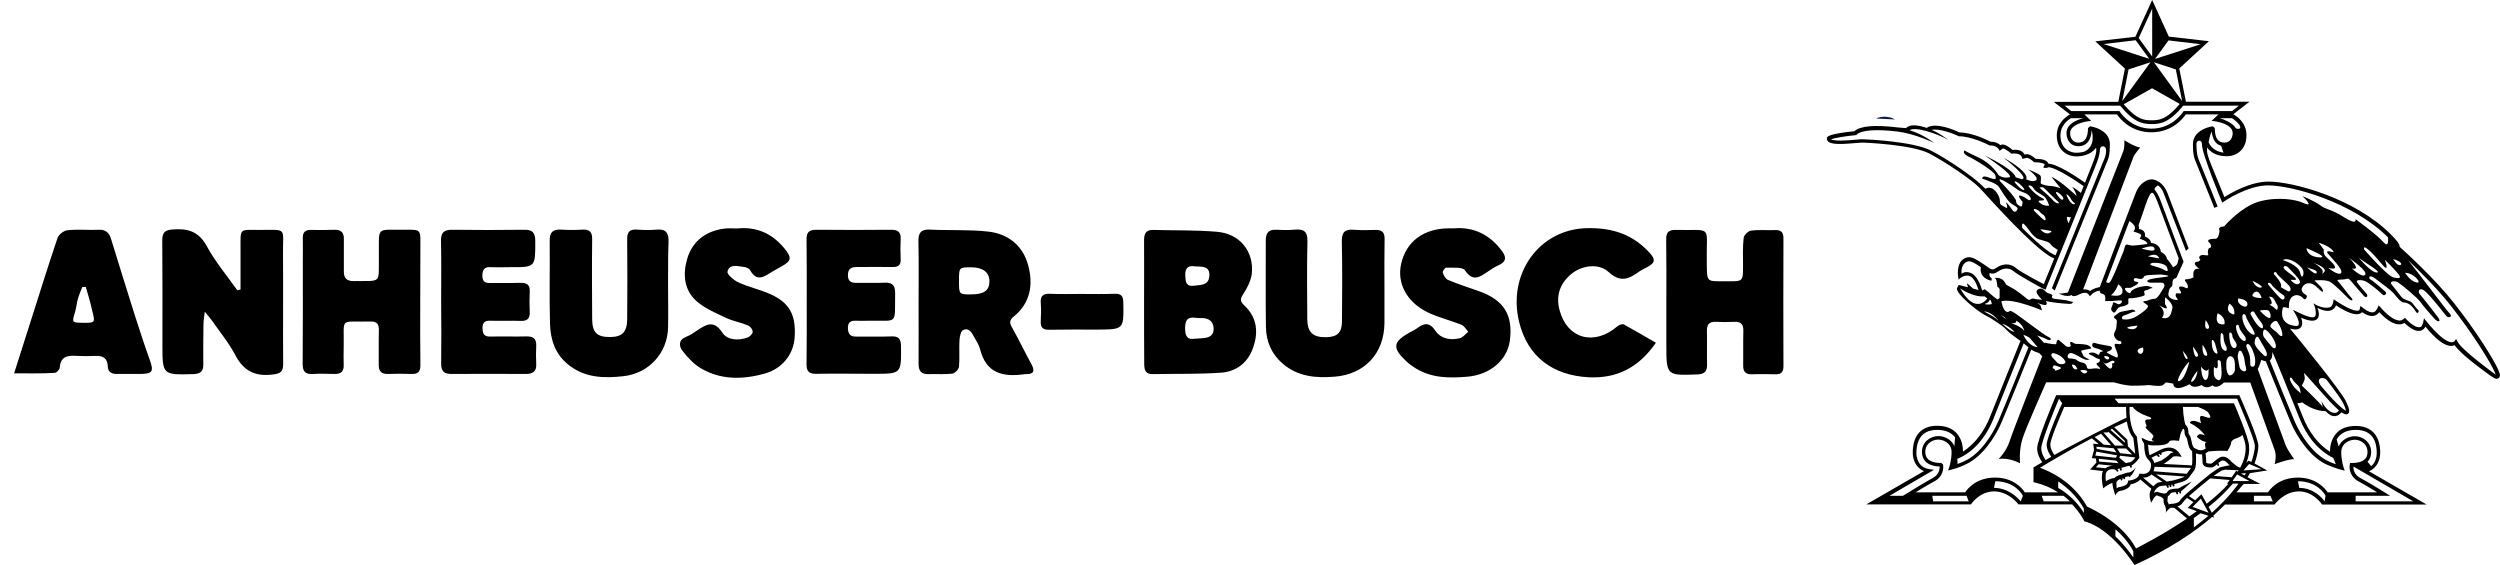 <svg xmlns="http://www.w3.org/2000/svg" xml:space="preserve" id="Layer_1" x="0" y="0" style="enable-background:new 0 0 1577.7 356.8" version="1.1" viewBox="0 0 1577.7 356.8"><style type="text/css">.st0{fill:#081b4b}.st0,.st1{fill-rule:evenodd;clip-rule:evenodd}</style><path d="m1184 74.8 11.9.6c-3.4-2.2-9.1-2.2-11.9-.6z" class="st0"/><path d="M1576.7 233.6c-2.6-6.2-13.8-24.3-27.9-42.2-12.7-16.1-31.3-32.8-34.4-35.6 0-2.1-2.4-4.6-5.6-7.9-23.2-23.2-62.3-33.3-77.1-33.3-11.7 0-24 7.3-27.9 9.8l-8.3-20.3c-1.7-4.2-3.2-8-2.6-11 3.5 5 9.6 5.5 12.4 5.5 1.6 0 5.6-.3 8.8-3.5 2.4-2.4 3.6-5.7 3.6-9.8 0-7.4-5.3-11.5-8.3-13.2l10.2-7.9h-40.1l-4.2-21L1394 26l-25.3-2.9L1358.2 0l-10.6 23.2-25.3 2.9 18.7 17.2-4.2 21h-40.7l10.2 7.9c-3 1.7-8.3 5.8-8.3 13.2 0 4.1 1.2 7.4 3.6 9.8 3.2 3.2 7.2 3.5 8.8 3.5 2.7 0 8.9-.6 12.4-5.5.6 3-.9 6.7-2.6 11 0 0-2.8 7-4.4 11.1-4.6-3.3-17.5-11.9-23.1-12 0-.1-.1-.2-.1-.3-.8-1.8-3.3-2.7-8-2.8-1.1-1-4.1-3.5-6.3-2.8-.2.1-.4.1-.5.2-.3-.6-.8-1.1-1.3-1.6-1.5-1.3-3.7-1.7-6.4-1.4-2.5-2.1-5.7-4.2-7.5-3.1-.1 0-.1.1-.2.1-1.3-1.2-3.3-2.2-6.3-2.2-1.7-.9-11.2-5.7-19.4-5.8-2.4-1.1-15-6.9-20.8-2.9-5.4-1.8-10.7-2.5-13 .1 0 0-3.2-.1-5.4-.4-14.3-1.7-23.5-1-27.2 2.4-17.4 1.8-17.4 3.6-17.4 4.6 0 .7.3 1.4.8 1.9 2.3 2.1 9.1 1.7 17.1 1 1.7-.1 3.2-.3 4-.3 3.5 0 32.1 1.4 42.6 6.8 10.2 5.3 27.2 16.8 31.8 21.7l2.8 3c15.1 16.6 35.9 38.6 44.4 41.6l-6.6 16.2c-2.4-1.2-14.8-7.7-17.5-10.1-3.5-3.1-8.3-3.1-12.6-.1-2.3 1.6-3.3.9-5.3-.6-1.2-.8-2.4-1.7-3.7-2.5-2.7-1.8-5.6-3.7-8.1-3.7-1.5 0-3.6.7-5.2 2.8-1.3 1.7-2.6 6.1-1.3 11.5.5-1.2 4.1-3.5 6.9-2.4 3.1 1.2 4.9 6.6 5.6 8.8l-3.3-.8-4-3.5.6 2.6-5.8-1.5-.9 1.7c-.8 1 .3 3.9 8.1 10.6 5.7 4.9 9.3 6.8 11.7 8 1 .5 1.7.9 2.2 1.3.7.5 1.6 1.1 2.7 1.8 2.1 1.4 4.7 3 6.4 5 1.7 1.9 4.6 3.9 7.3 5.9.5.3 1 .7 1.5 1-2.9 7.2-15.3 38-19 47.4-3.9 10-10 17.8-17.3 22.5 0-2.7-.5-7.6-3.8-11.4-2.8-3.2-7-4.9-12.5-4.9-9.9 0-15.4 6-15.4 17 0 4.3 1.9 9.5 7.1 11.6l-36.4 21h66c.1-.1 5.4-8.2 14.6-8.2 9.3 0 15.4 8.1 15.4 8.2h33.9c5.3 5.6 7.7 10.6 7.7 10.7 17.1 4.4 31.5 27.3 31.6 27.6 21.8-9.9 38.3-21.1 49-30.4l1.4.5-.7-1.2c2.8-2.5 5.2-5 7.4-7.1h31.3c.1-.1 6.1-8.3 15.4-8.3 9.2 0 14.6 8.2 14.6 8.3h66l-36.4-21c5.2-2.1 7.1-7.3 7.1-11.6 0-5.7-1.5-10.1-4.4-13-2.6-2.6-6.3-4-11-4-5.5 0-9.7 1.6-12.5 4.9-3.3 3.8-3.8 8.7-3.8 11.4-7.3-4.6-13.4-12.4-17.3-22.5-.8-2-1.9-4.8-3.3-8.2 1.2.1 2.3-.2 3-.5 6.9 5.3 13.4 5.6 14.9 5.6 1.9 2.1 3.8 3.2 5.6 3.1 2.1 0 3.6-1.4 4.3-2.4 2.2 1.5 3.3 1.5 4.1 1 1.4-1 1-3.3-1.2-7.9-3.2-6.7-29.3-38.7-35.3-45.9 3.3.9 5.6.6 6.8-.8 1.4-1.6.9-4.1.2-6.1 5.3 2.3 8.6 2.5 10.2.7 1.6-1.7 1-4.6.1-6.9 3.9 2 7 2.4 9.2 1.3 1.4-.7 2.1-1.9 2.5-2.9 7.3 4.8 12.4 6.5 15.3 5.2.5-.3.9-.6 1.2-.9 3 2.1 5.6 2.8 7.8 2.2 1.5-.4 2.4-1.4 3-2.2 4.9 5.2 9.2 7.8 12.8 7.7 1.4 0 2.4-.5 3.1-.9 4.4 4.2 7.9 5.7 10.6 4.8 1.3-.5 2.2-1.5 2.6-2.5 6.7 8.2 12.2 12.3 16.4 12.2.9 0 1.6-.2 2.1-.5 3.3 5.4 18.3 16.1 19.3 16.9 4.8 3.6 6.9 5.1 8.2 4 1.6-.9 1.2-2.5.1-5.1zm-51.7-55.3c-4-.9-7.2-6.1-7.2-6.1 5.2-.3 11.3 7 7.2 6.1zm-10.7-11c-2 0-4-3.8-4-3.8 5.5 1.5 6 3.8 4 3.8zm-.6 5.8c1.7 2.3.9 2.9-3.2 2-4-.9-18.5-17.6-18.5-17.6-1.2-4 4.6 1.2 10.7 8.7s2.3-2.3 2.3-2.3 7 6.9 8.7 9.2zm-31.2-10.4c1.4 1.2 11.9 8.4 10.1 10.7-1.7 2.3-8.4-4-8.4-4 6.7 1.7-1.7-6.7-1.7-6.7zm6.1 0c4 3.2 15 9.3 11.3 9.3-3.8-.1-11.3-9.3-11.3-9.3zm-94.8-72.9s.7-4.7 2-6.7c.3 3.1 1.2 5.5 2.8 7.1.9.9 2 1.5 3.1 1.8l1.5 4.3c-3.1-.3-7.5-2-9.4-6.5zm19.8-10.4c1.1 2.3-2.2 2.6-3.2.8-1.3-2.3-6.7-4.9-9.5-5.6h7.7c1.5.9 4.2 3.2 5 4.8zm-45.1-53.9 20.3 2.4-28.8 9.3 8.5-11.7zm4.6 18.3 4 20-17.8-24.5 13.8 4.5zm2.5 21.8c-8.6 10.3-13.5 10.3-17.8 10.3-4.2 0-9 0-17.6-10.1l17.9-10.1 17.5 9.9zm-17.4-60.1v30.2l-8.5-11.7 8.5-18.5zm-30.7 22.3 20.3-2.4 8.5 11.7-28.8-9.3zm15.8 16 13.8-4.5-17.8 24.5 4-20zm-40.4 22.9h35.1c8.8 10.7 14.2 11.6 19.9 11.6 5.6 0 11.1-.9 19.9-11.6h35.1l-4.3 3.4h-30.5c-.1.1-6.7 11.1-20.3 11.1s-20.2-11-20.3-11.1h-30.4l-4.2-3.4zm11.8 29.2c-1.7.4-3.2.5-4.3.5-2.7 0-5.4-1.1-7.2-2.9-1.9-1.9-2.9-4.7-2.9-8.1 0-5.8 4-9.2 6.6-10.8h7.9c-3.7.9-10.7 3.4-10.7 9.4 0 2.5.9 4.8 2.4 6.3 1.3 1.3 3.1 2 5.1 2 2.2 0 4.1-.7 5.5-2.1 1.7-1.7 2.7-4.4 2.9-8 3 11.6-5.3 13.7-5.3 13.7zm-41.5 36.1c-.6 1.4-1.7 2.6-3.2.6-1.4-2-2.9-4-3.8-4.9s2 4.9-.6 3.2-3.5-1.2-3.5-4-2.3-6.4-4.6-7.8-4.6 0-4.6 0l-2-1.9c-4.8-5.1-21.8-16.8-32.4-22.2-11-5.7-39.9-7.1-43.6-7.1-.9 0-2.3.1-4.2.3-4.3.4-13.1 1.1-15.2-.3 2.1-.8 9.2-2 15.5-2.6h.4l.3-.3c2.9-2.9 12-3.6 25.6-2 11.4 1.4 23.2 7.2 23.3 7.2-.4-.2-6.8-5.4-15.5-8 3.6-2.5 17.1 2 24.7 6.2-1.6-.9-5.7-4.4-10.8-6.4 4.9-1.1 13.7 2.3 17.2 4 8.3 0 19.3 5.7 19.4 5.8 4.5-.2 6 2.5 6.3 3.4 0 0 2.1-1.4 2.1-1.6.9.2 3.6 1.8 5.4 3.4 2.3-.4 4.5 0 5.6.9.7.6 1.2 1.5 1.3 2.4 0 0 2.5-.6 2.7-.7.8-.2 3.3 1.4 4.7 2.8 5.5 0 6.7 1.3 6.7 1.5v.1c-.5.5-.8 1.1-.8 1.9 0 0 2.5.3 2.8-.3 2.9-.6 13.4 5.4 22.5 11.9-.5 1.4-1.1 2.8-1.7 4.3-.7-.6-3.6-3.1-5.6-3.9 0 0 2 2 2.9 5.8 0 0-9.8-9.5-15.9-12.1l5.8 7.2s-4-1.4-6.1-1.4c-2 0-6.1-.9-6.4-1.7s.6-3.8-.3-4.9c-.9-1.2-7.8-4-7.8-4s7.2 5.2 5.2 6.9c-2 1.7-6.4-.6-6.4-.6s3.5-3.5-14.2-13.6c0 0 16.8 13 11.6 13.6l-4-1.2s.6-4-19.7-13.9c0 0 19.7 13 15.6 13.9-4 .9-6.7-1.4-6.7-1.4s-3.8-6.9-12.4-11c-8.7-4-9-4.6-9-4.6s-2 1.7 2.3 3.8c4.3 2 16.5 9.5 17.1 11.9.6 2.3.3 2.6-1.4 2.3-1.7-.3-5.5-2.3-6.4-1.2s-.9.9.6 1.4c1.4.6 8.1 2.6 9.5 4.9s4.9 7.8 6.9 9.8c2.2 1.9 5.3 2.8 4.8 4.2zm30.9-8.9c-.3-1.2 2 .6 2.9 2.6s4 3.2 1.7 3.2-4.6-5.8-4.6-5.8zm2.9 13.9-1.6 3.9c-.8-1.8-1.8-4.6-.2-4 .8.3 1.3.3 1.8.1zm-19.1-12.5c-4-2-7.5-6.6-7.5-6.6-1.2-1.2 1.7-1.4 2.9.9s4.6 3.5 6.7 5.2c2 1.7 3.2 5.8 3.2 5.8s-2.6.3-4.6-.9-2.9-2.3-1.2-2.3c1.7-.1 4.6-.1.5-2.1zm-1.4 8.4s1.7 2 2.9 2.6c1.2.6 2.3 4 .9 3.5-1.4-.6-6.7-6.1-6.7-6.1-.9-2.3 2.9 0 2.9 0zm5.5 12.4c1.2.3 4.3.3 1.4 1.7s-5.8-2.3-5.8-2.3 3.2.3 4.4.6zm-5-26.9s1.7-.6 2.6 0 6.7 6.7 9 8.7c2.3 2-1.2 1.4-2.6-.3-1.4-1.7-7.2-6.9-9-8.4zm10.5 3.5c-.3-2 2.9.6 4 2 1.2 1.4.6 2.6-.6 2s-3.4-4-3.4-4zm-20.3-2c-2 0-5.8-4.9-5.8-4.9-.3-2.6 7.8 4.9 5.8 4.9zm-2 10.4c-1.2-.6-2.9-1.4-2.9-3.5 0-2-10.1-12.4-10.1-12.4-2.6-4 8.4 3.2 10.1 4.6s3.5 2 5.8 2.9c2.3.9 4.3 3.5 3.2 4.3s-2.3-1.4-5.8-2.6.9 3.8.9 3.8-.1 3.5-1.2 2.9zm1 13.6c-.2-1.2-.5-4.2 1.5-2.1 2.6 2.6 5.2 8.1 9.3 9.3 4 1.2 6.1 1.4 7.2 3.2.8 1.2 3 2.6 4.4 3.4l-1.4 3.4c-4.1-1.3-12.5-8.7-21-17.2zM1237 182s8.3 5.8 15.4 5l1.7 1.3c.1.1-7.2 11.1-17.1-6.3zm18.5 7.6c.8-1.7 1.5 2.3 1.5 2.3s-3.9.8-4.4-.2c0 0 2.2-.4 2.9-2.1zm5.2 12.4c-1.7-2-8.7-5.5-8.7-5.5 5.8.3 10.5 7.5 8.7 5.5zm1.2-13.9-1.2.9c-3.1-1.8-6.2-5.2-7.8-6.2-1.2-.7-1.2.8-2 .4-.8-2.5-3-9.3-7.1-10.9-2.6-1-4.6-.6-5.9.5-.3-3.1.5-4.9 1.3-6 1.1-1.4 2.5-1.9 3.4-1.9 1.8 0 4.5 1.7 6.8 3.3l.7.5c-.4 1.8-.6 6.7 6.6 8.5l.3-1.4s-2-1.2-1.4-3.5c1.5.6 3.1.6 5.4-1 3.4-2.4 7.1-2.4 9.8-.1 3 2.6 18 10.7 18 10.7l2.1.9 31.4-77.7c1.6-3.9 2.9-7.8 2.9-10.6s3.7-3 3.9 0-.9 5.5-2.1 8.2c-.4 1-32.1 79.2-32.1 79.2l1.8 1.5s32-78.8 32.4-79.8c1.6-3.6 2.4-5.6 2.4-12.6 0-7.7-8.2-10.7-12.5-11.3l-1.3 1.1c0 6.1-2 9.2-6.1 9.2-1.4 0-2.6-.5-3.5-1.4-1.1-1.1-1.7-2.8-1.7-4.6 0-5.9 10.8-7.4 10.9-7.4l2.4-.3-4.3-4.1h20.6c1.6 2.4 8.5 11.3 21.7 11.3s20.1-8.9 21.7-11.3h20.6l-4.3 4.1 2.4.3c.1 0 10.9 1.5 10.9 7.4 0 2.2-1.1 6-5.2 6-1.6 0-2.9-.5-3.9-1.4-1.5-1.5-2.2-4.1-2.2-7.8l-1.3-1.1c-4.3.6-12.5 3.6-12.5 11.3 0 7.1.9 9 2.4 12.6.4 1 6 15 11.1 27.6l2.1-.9c-5.1-12.6-10.7-26.7-11.2-27.7-1.5-3.5-2.1-5.1-2.2-11.7 0-2.6 3.5-3 3.5 0-.4 5.5 12.8 37 12.8 37l1.2-.8c.1-.1 14.7-10.1 27.7-10.1 14.5 0 52.9 10.1 75.7 32.8.2 2.4.3 6.6-2.9 3-4.3-4.9-17.6-14.5-17.6-14.5s1.4 4.3-7.2-1.2c-8.7-5.5-11.3-4.6-15-7.5-3.8-2.9-11.3-5.8-11.3-5.8s8.4 7.8.6 4.3-23.7-3.8-33.2 1.2c-9.5 4.9-16.8 13.6-16.8 13.6s-4.3 0-2.9 2.6c0 0-.3 5.2-2.6 5.2s-6.1.3-4 2.3c2 2 1.2 3.5.3 3.5s-1.4 2.6-.9 3.8c.6 1.2-1.4.9-2.9.6-1.4-.3-4.1 1.2-2 2.9 0 0-.6 1.4-2 1.4s-3.2 1.2 1.5 4.6c0 0-4.9-1.7-3.8 5.2 0 0-2 1.2-3.8 1.2-1.7 0-2.3.3-.9 2s1.7 4.6-.3 3.5c-2-1.2-4.9-1.4-4 .6s2 2.9.3 2.9-2.6-.6-2.6 1.2c0 1.7 2.6 2.9.6 2.9s-5.5-1.2-5.2-3.8.9-3.8 1.7-4.3c.9-.6.9-1.2.9-2.9s.9-2.6 1.7-2.6 1.4-1.7 2-3.2c.6-1.4 3.3-7.3 3.3-7.3-.1-.3-11.6-30.5-13.9-37-1.9-5.4-3.4-7.3-4.3-8.4-.8-1 2-2.8 2-2.8.2.1 2.4 1.4 3.7 5.1 1.5 4.2 8.7 22.3 14 36.2l1.7-1.5c-5.3-13.9-12-31.4-13.6-35.5-2.4-5.9-7.1-8.1-9.8-8.1-2.7 0-7.4 2.2-9.8 8.1-2.9 7.2-20.6 53.9-22.9 59.9-1.3.2-4.1.8-6.1 2.5-.8-.6-2.3-1.3-4.4-1 2.9-7.7 31.4-82.7 31.8-83.8.4-1.2 4.2-5.8 4.2-5.8-3.5-.4-10-4.6-10-4.6s.4 4.6-.8 7.3c-1.1 2.6-31.8 81.2-34.8 88.8-1.9.4-5 .9-6 .6.6.2 5.2 2.7 8.3 1 .2.3.5.5.8.6.9.3 2.1 0 4.1-1 4.3-2.2 5.8-.1 5.8 0l.9 1.2 1-1.1c1.4-1.6 3.8-2.3 5.1-2.5.1.5.2 1 .5 1.4.6.9 2.3.3 2.9 2s0 3.2 0 3.2h4c1.7 0 6.7-.9 6.7 0s-.6 1.7-1.7 2c-1.2.3-4-2.3-4-.6s-2 3.2-.6 4.9 2 .9 2.9-.6c.9-1.4 1.4-2 3.5-2.3 2-.3 4-1.2 4-2.3s-.6-3.2.9-2.9c1.4.3 7.8-.9 9-1.7 1.2-.9-1.2-2.9.9-3.2 2-.3 2.6-1.4 4-1.4s-1.2-1.4-3.5-1.4-9.8 1.4-10.1 4.6c0 0-2.3-.3-3.2-2.3-.9-2 2.3-.6 4-1.4 1.7-.9 2.9-1.5 3.8-2.3.9-.9.3-1.2-1.4-1.4-1.7-.3-1.4-2.9 1.2-2s3.8 0 4.3-1.2c.6-1.2 6.1-.9 8.7-1.2s9.8.9 4.9 1.4c-4.9.6-9.5 1.2-11 2-1.4.9 0 1.7 1.2 1.7h7.2c1.4 0 2.6 1.4 1.2 3.5-1.4 2-3.5 6.7-5.8 6.7s-4.3 1.4-5.8 1.4c-1.4 0-1.7.6.3 1.7 2 1.2 1.7 1.7.9 2.9-.9 1.2-5.8 4.9-8.7 6.1-2.9 1.2-4.9.9-6.1.9s-1.7-2 .6-2.6c2.3-.6 4.9-2.3 6.4-2.3 1.4 0-.6-1.7-2.3-1.2-1.7.6-6.7.9-7.8 2s-4.3 2.3-2.3 3.5.9 2.9.9 5.2-2 3.8-1.4 5.8 2.3 3.2 3.5 3.2 1.7 2 0 2-3.5-.9-3.2.9c.3 1.7 2 4.6 2 6.4 0 1.7-.9 1.2-2.6.3s-5.8-2.6-3.8-2.9c2-.3 4.3-2.9 1.2-3.5-3.2-.6-8.1-1.4-9.5-2s-2.6 2.6.3 3.2c2.9.6 6.4 2.3 4.3 2.3-2 0-1.2 2.6-2.3 2-1.2-.6-2-1.4-3.5-1.4-1.4 0-3.8.3-1.4 1.4s3.5 2.3 5.2 2.6.3 2 .3 2-.3.3-1.2.6c-.9.3-.3 1.2.9 2.3 1.2 1.2 1.7 1.7-.6 1.2-2.3-.6-6.4 1.2-6.7-.6-.3-1.7-1.2-2.9-3.2-3.2s-4-2-4-2-2-.6-4-.6-1.2-4.3 2-3.2c3.2 1.2 4.3 2.3 6.9 3.5s3.8.3 3.8.3-3.8-1.4-4-2.6c-.3-1.2-2.3-2.9-.3-3.2s4-.9 4.9-.9.3-2-2.9-2.6c-3.2-.6-6.1-.3-6.9-.6-.9-.3-2.3-1.7-2.9-.9-.6.9 1.4 2.9-.9 2.9s-2-.9-4-2.3-2.6-3.2-3.5-1.4c-.9 1.7.6 2.3-2.3 2s-5.2-.9-5.2-.9-.2.1-.6.2l-4.4-4.8s4.3 1.4 6.4 2.6c2 1.2 3.5-.6.6-1.7-2.9-1.2-19.7-14.5-22.6-15.9s-1.4.9-3.8 0c-2.3-.9-3.2-6.6-3.2-6.6 3.9-1 10.5.5 16.1 2.3 5.3 1.7 9.6 3.5 9.6 3.5l-1.2-3.5s-4.3-2 .9-.3 2.6-2.3 2.6-2.3c1.2.9 12.4 2 15.3 2 1.7 0 2.3-1.4 1.4-1.4s-3.8-.9-3.8-.9-4.3-.6-7.2-.9c-2.9-.3-1.4-2.3-1.4-2.3s-1.2-.9-2.6-1.2-2-1.7-3.5-2.6c-1.4-.9-4 0-4 1.7s3.5 4.9 3.5 4.9-3.2 0-5.2-.6-2.3 1.7-4 .3-7.2-5.8-9.5-6.9c-2.3-1.2-4-2.3-4-2.3s-.9-2-2-2.9c-1.2-.9-2.9-1.7-5.5-1.2 1.8-.4 1.9 5.4 2 5.5 1.2.6 1.4 1.5 1.4 1.5v5.6zm211.6-19.9c-.9-2.3-4.6-4.9-6.1-6.7-1.4-1.7-.9-4-.9-4l-3.2-4.3s8.1 2.3 9.5 6.1c0 0-5.8-2-3.8.6s10.1 10.4 8.4 12.4-8.1-3.2-8.1-3.2 5.1 1.4 4.2-.9zm-13.3-2.3c11.9 4.6 4.9 6.9 4.9 6.9 3.2-2.3-4.9-6.9-4.9-6.9zm1.8 6.3c-.6 2-6.1-3.5-6.1-3.5 2.3 1.2 6.7 1.5 6.1 3.5zm-6.4-15.6s15.6 6.4 7.8 5.8c-7.8-.6-7.8-5.8-7.8-5.8zm-57.5 66.2c-2.6-1.7-2.3-7.8-2.3-7.8.9-1.7 2.3 2 2.6 3.8.3 1.7 2.3 5.7-.3 4zm1.4-25.1s5.2 2 4.3 6.9c.1 0-6.9 1.7-4.3-6.9zm-2.3 33.8c3.2 3.2 2.3-2.9 2.3-2.9-.3-2.3 2-1.2 2 0s.9 5.8.3 9.2c-.6 3.5-2.9 2-4.1.3-1.1-1.7-.5-6.6-.5-6.6zm4.3-20.5c.3-2 1.7 0 1.7 1.2s.3 3.8 1.4 5.8c1.2 2 .9 4.9-1.7 2.6-2.5-2.4-1.4-9.6-1.4-9.6zm3.5 17.6c0-1.7 1.4-5.2 4-3.2 1.8 1.4 1.4 6.4 1.4 8.1 0 1.7-2.9 4.9-4.3 2.6-1.4-2.3-1.1-5.8-1.1-7.5zm2-37s4 2.6 2.9 6.9c0 0-6.3-1.1-2.9-6.9zm1.8 27.5c-1.5-1.4-2-5.8-2-8.1s2-.9 2 .9 2 3.2 2.6 5.2c.6 2-1.2 3.4-2.6 2zm2.3-12.8c0-1.7 1.7-2 2 0s2.3 4.1 3.5 5.8c1.2 1.7.9 4.1-1.4 2.6-2.4-1.4-4.1-6.3-4.1-8.4zm20.8-19c3.2-.6 3.8 3.2 4.9 4.6 1.2 1.5.6 4.6-.6 3.2-1.2-1.4-4.1-2.9-4.1-2.9 3.6 0-.2-4.9-.2-4.9zm-.3 13.3c-2.3-.9-5.5-4.6-5.5-4.6s4.3-.9 5.5 0c1.2.8 2.3 5.4 0 4.6zm-4.9-19.1c-3.2.3-5.2-4.3-5.2-4.3s8.4 4 5.2 4.3zm-4.9 4c3.5-4.5 5.5 2.6 5.5 2.6s-7.5 0-5.5-2.6zm1.1 11.9c.6 1.4 3.2 4.9 4.3 6.4 1.2 1.4 1.7 4.9-1.2 2.6-2.9-2.3-5.8-8.4-5.8-8.4.1-1.5 2.2-2.1 2.7-.6zm-1.7 9.5c1.2 2 3.2 5.8-.3 3.8s-5.8-7.5-5.8-10.7c0-2.6 2-2 2.3-.3s2.7 5.2 3.8 7.2zm-8.7-18.5s6.1.3 5.8 3.8c-.3 3.4-7.2-.3-5.8-3.8zm-.3 35.9c.3-1.4.6-4 2.3-2.6 0 0 1.7 2.6 2 5.8s1.7 5.8.6 6.6c-1.2.9-3.5-.9-3.8-2.6-.2-1.7-1.3-5.8-1.1-7.2zm7-7c1.8 1.3 3.5 6.4 3.8 8.1.3 1.7.3 3.5 0 4.9s-2.9 1.7-2.9-.3 0-3.5-.3-5.2-1.4-4-2-5.5c-.6-1.4.2-2.8 1.4-2zm3.7-.6c-.3-2 1.2-6.4 2.9-2.9 1.3 2.7 4 6.4 4.6 8.7s-.3 3.2-2.3 1.2-4.9-4.9-5.2-7zm5.8-4c-.9-1.2-.9-6.1 1.5-4.3 2.3 1.7 4.9 5.5 5.8 8.4s-.6 4-2.3 2c-1.7-2-3.4-4-5-6.1zm4.4-6.1c-1.2-1.2 1.2-3.2 1.2-3.2s2-1.7 2.9-.3 2 3.2 2.6 5.2.9 3.8 0 3.8-1.7-.9-3.2-2.6c-.1 0-2.4-1.7-3.5-2.9zm6.6-17.9c-2-1.4-8.4-9.3-8.4-9.3-.3-1.7 1.7-.9 2.3.3.6 1.2 5.5 5.5 7.2 6.4 1.8.9.9 4-1.1 2.6zm-.3-7.5c1.4-2.3-4.3-8.1-4.3-8.1-.6-1.4 1.2-2 1.7-.6.6 1.4 6.1 5.8 7.8 7.8 1.7 2 .9 4-.6 3.5-1.4-.6-4.6-2.6-4.6-2.6zm6.1-4.6h2.9c2.9 0-5.3-5.1-6.7-6.7-1.7-2 .9-2.6 2-1.4 1.2 1.2 8.7 8.4 7.8 9.8-2 3.2-6-1.7-6-1.7zm6.1-4.4c-1.2-5.2-11-8.1-11-8.1 4.3-2.3 11.6 3.5 12.7 6.1 1.2 2.6-.6 7.2-1.7 2zm-57.9 60.4s.6 5.5-1.2 6.9c-1.7 1.4-3.2-2.3-3.5-8.1.1.1 3.6 4.7 4.7 1.2zm-3.7-15c1.2 1.4 4.6 7.5 2 6.9-2.6-.5-2-6.9-2-6.9zm3.2-10.1c-2.6.3-1.2-5.5-1.2-5.5s3.8 5.2 1.2 5.5zm-6.7 17.6c-2 .9-2.6-6.4-2.6-6.4 1.7 2.4 4.6 5.6 2.6 6.4zm.3 9s-.6 5.2-3.2 6.7c-2.6 1.4 1.8-5.6 3.2-6.7zm-5.2-5.8s-2.3 10.4-6.1 12.1c-3.7 1.8 3.5-10.4 6.1-12.1zm-4.1-6.9c2 2.3 4 5.2 2.6 5.2s-2.6-5.2-2.6-5.2zm-15-28.9s7.8 5.2 3.8-.6v-4.3s5.5 3.8 4.6 7.2c-.9 3.5-1.4 6.9-6.6 5.8-.1 0 3.7-3.2-1.8-8.1zm-31.8-13.9c-.6-.2-1.2-.4-1.6-.5l14.7-38.6c1.1.6 2.6 2 3.3 3.2.2.6.4 1.5.1 2l-.8 1.4s4.3 1.2 4.8 2.1c.1.2.2.5-.2 1.2l-.7 1.3s5.1 1.3 4.8 3.3c-1.9.3-8.9 1.2-10.3.9s-3.2-1.4-3.8.6c-.6 2-.9 3.5-1.4 4.3s-7.2 19.4-8.9 18.8zm8.7 6c-.9 3.2-7.2 1.7-7.2 1.7 2.9-2 4.6-6.9 4.6-6.9s3.4 2.1 2.6 5.2zm20.2-28c.9 2.6-3.8 1.4-8.1.3 0 0 7.3-2.9 8.1-.3zm2.3 5.2c2 2.3-1.4.6-6.4 0 .1 0 4.4-2.3 6.4 0zm-3.7 4.1s8.4-.6 9.5 3.2c1.2 3.8-1.4 1.2-4.6 0s-8.4-1.8-4.9-3.2zm9.3-2.6c-.3-2.3-2.5-3.7-3.9-4.4.1-.6-.5-5-6.1-5.6-.3-2.1-2.2-3.4-3.9-4.1.2-.8.6-4.1-3.8-4.7.2-.8.1-1.6-.2-2.4 1.5-4 4.5-13 4.5-13 1.7-4.9 3-7.4 3.9-7.4h.3c.8 0 2.1 2.5 3.9 7.4 1.9 5.3 9.8 26.2 12.8 34.1-.1.1-.2.3-.3.7-.3 1.7-.6 3.2-2 4-.5.3-1 .5-1.4.7-1.1-2-2.9-4.3-3.8-5.3zm-18.3 58.9c-1.2-2.3 3.2-2.9 3.2-2.9 1.1 3.8-2 5.2-3.2 2.9zm-.3-16.7s-.6 3.2-5.2 2c-4.6-1.2 5.2-2 5.2-2zm-16.5 26.9c-1.2 1.4-5.2-4-5.2-4 2.3 2.9 4.9-1.7 6.7-.6s-1.2 1.7-1.2 1.7.9 1.4-.3 2.9zm-4.6-7.6c3.5-.6 4 2 2.3 2-1.7.1-2.3-2-2.3-2zm-11 10.4c-1.7 1.7-4-1.4-4-1.4 1.4-.6 5.8-.3 4 1.4zm-5.8-2.3c-2.6 1.2-3.5-2.6-3.5-2.6 2.1-1.1 3.5 2.6 3.5 2.6zm-15.6-.5s0-2.3 1.7-1.7 4.6 1.2 3.2 2-3.7 1.6-3.5.9c.3-.8-1.4-1.2-1.4-1.2zm2.6-3.8c-1.4-2-5.2-4.3-2.6-5.8 0 0 5.2.6 7.8 4.9 1.4 2.4-3.7 2.9-5.2.9zm-12.1-9.5c-6.1-.6-9-7.8-9-7.8s3.2.9 4.6 2.6l4.4 5.2zm-20.3-18-2.9-2.3c3.8 2 2.9 2.3 2.9 2.3zm-2 3.2c3.7.9 7.8 5.2 7.8 5.2-2.9-.3-7.8-5.2-7.8-5.2zm5.5-.3c4.3.3 3.2-1.7 3.2-1.7 4.3 2.3 5.2 6.4 5.2 6.4-3.2-3.5-8.4-4.7-8.4-4.7zm-10.8 59.6c3.6-9.2 15.5-38.8 18.8-46.9.5.4 2.5 2.1 3 2.5-.9 2.2-14.6 36.3-19 46.6-3.9 9.1-11.9 21.2-21.8 25.4 0 0-1.6.8-3.9 1.6l-.2-3.2c10-4.1 18.2-13.4 23.1-26zm-65.9 49.3 28.1-16.4-3.2-.5c-7.5-1.2-7.9-8.6-7.9-10 0-5.1 1.3-8.9 3.7-11.4 2.2-2.2 5.3-3.3 9.4-3.3 4.8 0 8.4 1.4 10.8 4.1.2.2.4.4.5.6l-.4 5.6c-.5-1.2-1.2-2.2-2.1-3.1-2-2-5.1-3.3-8-3.3-5.1 0-10.4 3.7-10.4 10 0 2.5.8 4.6 2.3 6.1 1.9 1.9 4.9 3 8.9 3.1 0 1.6-.4 5.1-4.1 7.1-5.7 3.1-19.1 11.4-19.1 11.4h-8.5zm27.6 3.5-.6-3.5h21.7l1.3 3.5H1220zm55.2 0c-1.5-1.9-7.6-8.5-16.8-8.5l.8-4.2c12.2 0 16.9 8.3 17.1 8.6l.3.6-1.4 3.5zm14.5 0-1.2-3.5h13.8c1.4 1.1 2.7 2.2 4 3.5h-16.6zm25.4 7.3c-2.6-4.2-7.6-10.8-16.2-15.8v-4.1c5.6 3.8 11.8 9.3 16.2 17.2v2.7zm31.2 28.1c-2.3-3.3-6.2-8.5-11.3-13.3V334c4.3 3.8 8.5 8.5 11.3 13.9v3.9zm1.7-5.7c-8.7-16.2-27.9-25.1-30.9-26.4-8.8-15.8-23.8-22.4-29.7-24.5 5.1-3.1 18.6-11.2 32.7-18.6l4.4 3.7-3.5-.3.5 4-1.4 5.1 2.6.3.3 2.5-4 4.4 8.1 1s0-.1 0 0c-1.3 2.6-.3 8.3-.2 9l.4 1.9 1.5-1.2c1.1-.8 2.9-1.8 4.3-2.3 0 0 0-.1 0 0 0 3.1 1.9 7.9 1.9 8.1.1-1.1 1.8-2.7 2.5-2.9h.1c2-.4 6.1-1.2 7.1-4.3 1.4-.2 4.2-1 6-3l7 5.9c-1.1 1.8-1.4 3.9-.9 6l.7 2.8 1.5-2.5c.7-1.2 1.7-2.2 2.1-2.2.8.4 1.7.7 2.6.9l1.7 1.4c-.1 1.5 0 3.2.8 4 .3.5 1.1 3.1.5 5 .6-1.8 2.7-3.2 3.2-3.5.3 0 2.3.1 2.3.1l8 6.7c-14.6 9.9-28.5 17-32.2 18.9zm58.3-40.8c-3.5 4-7.9 8-13.7 12.6l-3.3-6-4 3.8-3.9-2.6c.6-.5 1.1-.9 1.4-1.2 2.4-2.2 10.2-8.6 12-10l12.3 1-1.7 2.4h.9zm-38.2 7.8c.7-.3 1.2-.9 1.6-1.5.4-.8 2-.9 3.4-1 .2.2.3.5.3.8s.3.6.6.6.6-.3.6-.6-.1-.6-.2-.9c.3 0 .5-.1.8-.1.1.1.1.3.1.5 0 .3.3.6.6.6s.6-.3.6-.6-.1-.6-.2-.9c.1-.1.2-.1.4-.2 1.5-1.1 6.6-5.9 6.6-5.9-.2.2-6.5 2.9-8 4.1-.4.3-1.5.4-2.4.4-1.9.1-4.3.3-5.3 2.3-.6 1.3-3.9.6-5.4-.1-1-.5-2.1-.1-2.9.5.7-2.6 3.1-4 3.5-4.2.5-.2 2.5-.4 4-.5h.2c.2.2.5.6.5.9s.3.6.6.6.6-.3.6-.6c0-.4-.1-.8-.3-1.1l.5-.1c.2.2.3.5.3.7 0 .3.3.6.6.6s.6-.3.6-.6-.1-.6-.2-.9c.2 0 .5-.1.7-.1.1.2.2.4.2.6 0 .3.3.6.6.6s.6-.3.6-.6-.1-.6-.2-.9c.2-.1.5-.1.8-.2 3-.8 5.7-1.5 7-2.5 1.2-.9 2.3-2.4 3.3-3.9.5-.7 1-1.4 1.5-2 1.4-1.7 1.3-7.4 1.1-10.8 1.3.5 2.5.8 3.9.6.1 1.6.3 4 .3 5.2 0 .7.3 1.4.8 1.9 1.2 1.2 3.2 1.2 4.6 1.2 1.3 0 2.3-.8 3.5-1.8l.3-.3c.1.2.1.3.1.5v.1c0 .3.3.6.6.5.3 0 .6-.3.5-.6 0-.4-.2-.9-.4-1.3.5-.4 1.1-.8 1.7-1.2 2.1-1.3 4.6 2 4.6 2l.1.1.8.6c-2.1.3-4.4.9-6.1 1.3h-.1l-.1.1c-.2.1-3.9 2.4-5.9 3.9-1.9 1.5-12.8 10.5-13.5 11.2-.6.5-4.8 4-6 6.1-.7 1.2-3.7 1.8-5.6 1.8-.5 0-.9.2-1.2.4-.1-.5-.3-.9-.6-1.3-.4-.4-.3-2.2 0-4zm-29.2-9.9c.3 0 .6-.3.5-.6 0-.2 0-.5-.1-.7.2-.1.5-.1.7-.2v.2c0 .3.3.6.6.5.3 0 .6-.3.5-.6 0-.2 0-.4-.1-.6.8-.3 1.6-.5 2.4-.7 0 .3.3.5.6.5s.5-.3.5-.6v-.1c1.6-.7 2.6-4.2 3.5-5.3-1.4 1.7-3.5 3.1-4.1 3.1-1.6 0-4 1-4.6 1.2-.7.2-3.4.7-5 2.4-1.7 0-3.9 1.1-5.3 2-.3-2-.3-4.5.2-5.5.9-1.8 3.4-2.4 4.5-2.1.2 0 .4.1.6.1.1.1.1.1.2.1.6.2 1.2.7 1.2.9.1.3.4.5.7.5.3-.1.5-.4.5-.7-.1-.4-.4-.7-.7-1 .5-.1 1-.2 1.4-.3.2.2.3.5.3.7v.1c0 .3.3.6.6.5s.6-.3.5-.6c0-.4-.1-.7-.3-1.1l1.7-.5c1.2-.4 2.7-.8 3.5-.9.2.2.3.5.3.7 0 .3.3.6.6.6s.6-.3.6-.6-.1-.7-.2-.9c1.7-.7 3.6-3 4.7-4.5l.2-.3-1.6-13.5-.3-.3c-4.1-4.4-4.4-14.7-4.3-18.3h2.1c2.3 3.9 10.7 6.4 10.7 6.4s2.7 1.5-1.2 1.5c-3.9 0 .4 4.6-1.2 4.6-1.5 0 2.6 3.4 3.8 4.6 1.2 1.2 1.2 1.5 0 3.1-1.2 1.5 4.1 1.5.1 1.5h-.1c-2.9 0-6.4-2.3-6.5-2.3.1.1-.2 1.5.8 2.3l-.1.3c.8.4.9 1.6.9 2.8 0 .9.3 5.7 1.8 7.6.3.3.6.7.9 1 1.1 1.2 2.2 2.3 1.2 5.7-1.2 3.9-5.7 3.1-5.9 3.1l-.9-.2-.4.9c-1.2 3.1-5.9 3.5-6 3.5l-.9.1-.1.9c-.3 2.2-3.8 2.9-5.5 3.2h-.1c-.6.1-1.1.4-1.5.8-.1-1.2-.2-2.4-.2-3.5s1.4-2 2.6-2.5c0 .1.1.2.1.3v.1c0 .4.2.7.6.6zm-16.2-8.3 1.7-1.9 9.2.9c-1.5 0-3.5.5-4.9 1.6l-6-.6zm15.3-7.3 9.6 1.1c-1.2 1.6-2.6 2.9-3.2 3-.6 0-1.5.2-2.8.6l-4.2-3.5.6-1.2zm-2-4.6h5.7l3.8 3.8-7.5-.8-2-3zm6.9-1.3-.4-4.2-8.3-7.9c2.7-1.2 5.3-2.4 8-3.6.6 3.8 1.8 7.8 4.1 10.4l1.2 10-4.6-4.7zm-2-3.5.1 1.2-9.1-8.1.9-.8 8.1 7.7zm-.6 3h-5.6l-7.3-8.3h2.6l.5-.4 9.8 8.7zm-8-.2-4.7-.4-5.7-4.8c1.3-.7 2.7-1.4 4-2.1l6.4 7.3zm1.6 1.9 1.7 2.6-12.4-2.2-.2-1.4 10.9 1zM1323 285l13.1 2.4-.8 1.5-13-1.4.7-2.5zm14 7.3-12.3-1-.2-1.8 11 1.2 1.5 1.6zm56.4-28.7c-1.9-.4-5-2.3-5 0s.8 3.5.8 3.5-3.1-1.5-5-1.5-3.1 1.2-1.2 1.9c1.9.8 6.2 3.9 8.5 7.3 0 0-3.1-1.5-4.2-.4-1.2 1.2-1.2 1.2.8 2.7 1.9 1.5 4.2 1.9 4.2 1.9s-.8.4-.8 1.5c0 .7.3 1.9.5 2.6-2.8 1.7-4.2 1.2-6.9-.2-1.4-.7-1.7-2.7-2.1-4.6-.3-1.5-.6-3-1.4-3.9-.5-.6-.5-1.2-.6-2.2-.1-1.2-.1-2.6-1.5-3.8-.8-.7-1.7-6-1.9-11.6h9.4c2.7 1 5.9 2.4 6.7 3.7 1.6 2.3 1.6 3.5-.3 3.1zm12.2 21.1c.2-.3 2.4-3.5 2.4-5.3 0-.9 1.4-2.1 2.3-2.4.4-.1 3.2-1.1 5-2.4 1.1 3.1 1.8 5.6 1.8 6.7v.1c.4 4.3-.7 8.9-3.4 13.8l-2.1-1-3.5-2.9c-1.4-1.8-4.5-4.4-7.6-2.4-1.1.7-2.2 1.5-3.2 2.4-.9.7-1.5 1.3-2 1.3-.8 0-2.6-.1-3-.6 0-1.4-.2-4.4-.4-6 .6-.3 1.2-.6 1.8-1.1 4.7-.5 11-.6 11.9-.2zm-27.8-14.2c0-.1 0-.1 0 0 .6.5.8.8.8 1.9 0 1 .1 2.3 1.1 3.5.4.5.7 1.8.9 2.9.4 2 .9 4.6 2.8 5.9.2 3.3.2 6.9-.1 9l-17.9-.9h.1c1.1-.7 4.8-3.3 5.7-4.5.3-.3 1.8-.4 3.2-.3l2.5.3-1.4-2.1c-2.8-4.2-7.2-4.9-12.8-2l-6.1 3.1c-.6-1.6-.9-4.3-.9-5.4 0-.4 0-.8-.1-1.3.8.3 1.7.5 2.7.5h.1c5.3 0 9.7-.2 10.7-2.6.2-.5 2.5-.8 4.9-.4l1.1.1 1-4.4c.5-1.5 1.3-3.1 1.7-3.3zm-18.8 26.9c.1-.3.2-.5.3-.8.2-.6.3-1.3.4-2l23 .7c-.9 1.1-1.8 2.5-2.7 3.7l-21-1.6zm19.6 3.3-.2.2c-1 .7-5.2 1.8-7 2.3-.4.1-2.7.5-4 .7l-6.7-4.5 17.9 1.3zm-15.7-12.9c-.1-.4-.3-.7-.7-1l.7-.3.2.2c.1.3.3.5.6.4.3 0 .5-.3.5-.7 0-.2-.1-.4-.3-.5 2.3-1.1 5.3-2.1 7.8-.4-1 .1-2 .5-2.6 1.3-.4.6-2.8 2.4-5 3.8l-4.6 1.6c-.3-1.5-1.1-2.5-1.8-3.3l3.2-1.6c.4.2.7.5.7.6.1.3.4.5.7.4.5.1.7-.2.6-.5zm-5.2 11.6 7 4.7c-1.3.1-2.1.3-2.6.4-.7.2-2 1.1-3.2 2.4l-6.5-5.5c1.7.1 3.8-.4 5.3-2zm39.3.9c1.7-1.3 4.4-2.9 5-3.3.8-.2 1.5-.4 2.2-.6l8.5.4c-.2.3-.3.5-.5.8l-1-.5-2.8 4.1-11.4-.9zm14.8-.9 7.8 4.2h-10.7l2.9-4.2zm4.7.6-2.3-1.2 3.2-.2-.9 1.4zm-.7-3.1 3.6-4.1 7.7 3.3-11.3.8zm3.1-6.2-1.3 1.5c1.5-3.8 2.1-7.5 1.7-11v.1-.1c-.1-4.5-8.2-23.8-9.2-26l-.3-.7H1337l-2.5-2.9h77.3s11.2 25.9 11.2 29.7c0 3.6-1.5 8.2-2.2 10.2l-1.9-.8zm-77.2-33.9c0 2.3.1 4.5.3 6.8-5.1 2.1-37.9 19.1-45.5 23.5-.9-1.2-2.6-3.9-2.6-6.6 0-2.9 5.2-15.5 8.8-23.7h39zm-50.1 23.7c0 3.3 1.8 6.2 2.9 7.8-1.3.7-2.5 1.4-3.5 2.1-1-1.4-2.8-4.3-2.8-7.6 0-3.8 7.8-23.2 11.2-31.2l2 2.9c-.2 0-9.8 21.7-9.8 26zm82.5 39.1c1.3-.4 2.6-1.1 3.3-2.3.5-.8 1.6-1.9 2.8-3.1l4 2.7-3.6 3.6 5.7 2.1c-1.5 1.1-3.1 2.2-4.6 3.3l-7.6-6.3zm10.4 13.2v-5.9l4.2-3 5 1.6c-3 2.5-6.1 5-9.2 7.3zm-.8-12.9 5.2-5.2 4.9 8.9-10.1-3.7zm12.1 3.7-2-3.7c6.6-5.2 11.4-10.2 15.3-14.7h3.6c-1.2 1.7-6.4 9-16.9 18.4zm26.6-7.2v-3.5h10.4l1.5 3.5h-11.9zm44.6 0c-1.4-2-6.9-8.5-16-8.5l-.8-4.2c12.2 0 16.9 8.3 17.1 8.6l.3.6-.6 3.5zm56 0h-36.4v-3.5h21.8s-13.3-8.4-19.1-11.4c-3.7-2-4.2-5.5-4.1-7.1l37.8 22zm-47-41c2.4-2.7 6-4.1 10.8-4.1 4 0 7.2 1.1 9.4 3.3 2.5 2.5 3.7 6.3 3.7 11.4 0 1.1-.2 5.5-3.5 8.2l-2.3-2.8c1.5-1.5 2.3-3.6 2.3-6.1 0-2.7-1-5.1-2.8-6.9-2-2-4.8-3.1-7.6-3.1-4.1 0-8.4 2.4-10.1 6.4l-1.3-4.3c.4-.8.9-1.5 1.4-2zm1.6 21.1 2.1.5-.7-2s-1.5-4.3-1.5-9.8c0-1.9.7-3.7 2.1-5.1 1.6-1.6 4.1-2.6 6.4-2.6 2.2 0 4.4.9 6 2.5 1.4 1.4 2.1 3.2 2.1 5.3 0 4.6-3.4 6.9-10 6.9h-1l-.2.9c-.5 2.4.1 7.7 5.2 10.5 3.6 1.9 8.7 5 12.1 7.1h-31.3c-1.4-2.2-7-9.3-18.8-9.3s-17.4 7.1-18.8 9.3h-19.9c2.2-2.7 4.6-5.3 4.6-5.3h10.4l-8-4.2 1.5-2.6 10.9-1.7-8-4.4c.7-2 2.4-7 2.4-11.1 0-5.1-10.5-28.6-11.7-31.3l-.3-.7h-115.6l-.3.7c-1.2 2.8-11.7 27.7-11.7 32.8 0 3.7 1.9 7 3.2 8.8-4.8 2.9-5.5 3.3-5.5 3.3v9.3l.9.2c5.8 1.4 10.6 3.6 14.6 6.2h-21c-1.4-2.2-6.9-9.3-18.8-9.3-11.8 0-17.4 7.1-18.8 9.3h-31.3c3.4-2.1 8.5-5.2 12.1-7.1 5.2-2.8 5.7-8.1 5.2-10.5l-1.1-.9c-3.9 0-6.8-.9-8.4-2.5-1.1-1.1-1.7-2.6-1.7-4.5 0-2.1.7-3.9 2.1-5.3 1.6-1.6 3.7-2.4 6-2.5 2.4 0 4.7 1 6.4 2.6 1.4 1.4 2.1 3.1 2.1 5.1 0 5.5-1.5 9.8-1.5 9.8l-.7 2 2.1-.5c4.6-1.2 8.5-3 8.7-3.2 10.4-4.5 18.9-17.1 22.9-26.6 4.2-9.7 16.7-40.9 18.8-46 1.9 1.4 4.4 2 4.4 2 .4 0 1.4.9 2.5 2.2-2.2 5.7-18.8 48-20.6 53.7-1.9 6.2-6.9 11.2-6.9 11.2 6.6-1.2 13.5 2.7 13.5 2.7s-.8-8.1 1.5-15.4 15-35.7 15-35.7h42.8s8.1 2.5 13.1 2.1c0 0 5.4 0 8.9-.4 0 0 7.7 1.2 8.9 0l1.9-1.7 4.6.8c0 1.5.8 2.1 1.3 2.4 2.2 1.3 6.7-.8 9-2 .5.6 1.2 1.1 2 1.4 2 .6 4.3-.3 5.5-.9 1 .9 2 1.3 3.2 1.4 1.5.1 2.9-.6 3.7-1.2.6.5 1.3.9 2.1.9 1.8.1 3.7-1.3 5.2-2.7h16.6s14.3 39.5 15.4 42.6c1.2 3.1.4 7.3 0 8.9 0 0 9.6-3.5 12.3-3.1 0 0-4.2-5.8-5.4-8.9-1-2.7-14-38.2-17.6-48 1-1.9 1.8-4.1 2.3-5.8 1 .5 2 .8 2.8.9 4.6 11.5 12.7 31.3 15.8 38.7 4.1 9.5 12.5 22.1 22.9 26.6.6.2 4.4 2 9 3.2zm-26.6-32.9c4.7 12 12.3 20.9 21.5 25.4l1.6 4c-2.5-.9-4.2-1.7-4.2-1.7-9.8-4.2-17.9-16.3-21.8-25.4-3.2-7.4-11.1-26.9-15.7-38.4 1.6-1.1 1.7-3.5 1.6-5.4.4.1 14 33.9 17 41.5zm17.5-23.6c5 6.5 9.1 12.1 10.2 14.4 1.4 2.9 1.7 4.2 1.7 4.8-.6-.3-2-1.1-4.9-3.9-3.8-3.6-8-8.4-11.1-12.2-3.3-5.2 2.5-5.5 4.1-3.1zm-14-4.2c1.2 1.2 9.2 10.4 12.2 13.6 2.3 2.7 4.9 5.4 7.3 7.7.8.7 1.5 1.4 2.1 1.9-.5.6-1.3 1.6-2.5 1.6-1.3 0-5-.5-8.8-7.8.7 1.4.6 3.1 1.2 4.2-1.5-2.4-13.4-13.7-13.4-13.7s.9-1.2 1.7-3.5c.7-2.2-1-5.1.2-4zm-7.8 3.5c.6 1.4 2.6 2.9 3.8 4.3 1.2 1.4 1.4 4.6 1.4 4.6s-1.4-1.2-2.9-2.6-3.2-4-3.8-5.8c-.6-1.7.9-2 1.5-.5zm104.2-23.7-.9-1.7-1.1 1.5s-.5.6-1.7.6c-6.2-.1-17.5-15.2-17.5-15.2s-.6 5.2-2.2 5.6c-4 1.1-9.8-5.9-9.8-5.9s-1.5 1.8-3.2 1.8c-2.2 0-6.1-1.4-12-8.1l-1.4-1.5s-1.3 3.8-3 4.3-4-.4-6.8-2.6l-1.7-1.4s-.3 2.6-.9 2.9c-1 .4-4.4.7-14.3-5.9l-1.7-1.1s-.3 4-1.9 4.8c-2 1-6.4.7-10.9-2.3 1.4 2.4 2.1 7.2 1 8.4-.4.4-2.3 1.5-10.4-2.6l-3.5-1.7 2 3.4c1.1 1.9 2.4 5.3 1.4 6.4-.3.3-1 .9-4.8-.2 0 0-7.5-1.6-4.9-11.1 0 0 1.2-.4 3.8.6 0 0-.6-5.5 2.3-7.5s5.8 0 6.9 1.4c1.2 1.5 2.9-1.7 1.7-2.3-1.2-.6-4.1-2.6-2.3-5.2 1.7-2.6 5.2-3.8 9.8.9s3.2.6 1.7-.9l-4-4s7.5-.9 10.4 1.2c2.9 2 8.7 7.8 11 10.1s3.5 1.2 1.7-.6c-1.7-1.7-7.2-9.3-8.4-10.4-1.2-1.2 3.5-.6 5.2-1.2 1.7-.6 2 0 3.8 2 1.7 2 5.8 6.9 7.5 8.7 1.7 1.7 2.9 0 1.7-1.4s-5.5-6.1-6.1-7.5 2.6-1.4 4.9-.6 9.5 6.7 11 8.4c1.4 1.7 3.5-.6 2-1.7-1.4-1.2-7.8-6.9-9.2-7.5-1.5-.6-1.5-3.8 2.6-.9 4 2.9 10.4 7.8 11.9 9.5s4.3 5.8 6.4 5.8c2 0 4 1.2 5.2 2.6 1.2 1.4 1.7 2 2.6 3.5.9 1.4 2.3-.6 1.2-1.4-1.2-.9-3.5-4.6-4.6-5.2-1.2-.6-4.3-1.2-5.8-2.9s-4.9-6.4-6.4-8.1c-1.4-1.7 1.7-2.6 4.1-1.2 2.3 1.4 12.4 9.8 14.2 12.4 1.7 2.6 7.2 8.7 9 10.7 1.7 2 4.6 2.3 2-1.2s-10.1-13-11.6-14.7c-1.4-1.7.3-4.9 4.3-.9 4.1 4 11.6 13.6 12.7 15 1.2 1.4 4.3.6 2-1.7-1.9-1.9-17.9-23.3-26.2-33.6 7.3 6.9 18.5 18 27 28.8 13.8 17.5 25.1 35.8 27.6 41.7.3.6.5 1.2.7 1.8-1-.8-21.4-15.5-24.1-20.9z" class="st1"/><g id="A1zab5_1_"><g><path d="M151.8 182.7v-25.5c0-13.5-1-12.1 11.8-12.1 18.1 0 14.8-1.8 15 15 .2 23.2-.1 46.4.1 69.6 0 4.8-1.6 6-6.3 6.6-11.1 1.5-18.6-2-23.9-12.2-4-7.7-9.8-14.6-14.8-21.9-1-1.4-2.2-2.7-4.5-5.5-.4 3.9-.8 5.9-.8 8-.1 8.4-.2 16.8-.1 25.2.1 4.5-1.8 6-6.3 6.2-19.5.5-19.5.6-19.5-19 0-21.8.1-43.5-.1-65.3 0-5 1.5-6.6 6.6-7 9.6-.8 16.5 1.3 21.6 10.7 5.3 9.8 12.6 18.4 19.1 27.6.7 0 1.4-.2 2.1-.4zM722 190.1c0-12.7.1-25.5 0-38.2 0-4 .8-6.9 5.7-6.8 13.5.4 27.1 0 40.6 1.2 14.2 1.3 23.1 12.4 21.7 26.3-.5 4.4-2.8 9-5.3 12.8-2 3-2.3 4.6.4 7.2 8.7 8 9.2 18 5.2 28.2-3.5 8.8-10.8 13.8-19.8 14.4-14.3 1-28.7.6-43.1.9-4.6.1-5.3-2.8-5.3-6.5-.1-13.2-.1-26.4-.1-39.5zm31.4 23.7c3.1-.2 4.5-.3 5.9-.4 3.9-.3 6.9-1.8 6.6-6.3-.3-4.5-3.2-6.3-7.4-6.4-1.2 0-2.5.1-3.7-.1-5.5-.9-7 1.6-6.9 6.9 0 5.6 2.4 6.8 5.5 6.3zm.6-45.7c-3.5-.6-6.3.4-6 5.8.2 3.9.4 7.1 5.6 6.4 4.2-.6 9.1 0 9.6-6.1.4-6.4-4.3-5.9-9.2-6.1zM265.2 190.8c0 13.1-.1 26.3.1 39.4.1 4.2-1.4 6-5.7 5.8-4.9-.2-9.9-.2-14.8 0-4.3.1-5.9-1.9-5.8-6 .1-7.2-.1-14.4.1-21.6.1-3.9-1.3-5.6-5.4-5.5-20 .5-16.4-3.2-16.8 16.2-.1 3.7-.1 7.4 0 11.1.2 4.3-1.8 5.9-5.9 5.8-4.5-.1-9.1-.3-13.5 0-4.8.3-6.5-1.5-6.5-6.3.2-21.6.1-43.1.1-64.7 0-4.9.1-9.9 0-14.8-.1-3.7 1.6-5.2 5.2-5.1 4.9.1 9.9.1 14.8-.1 4.1-.1 6 1.7 5.9 5.9-.1 6.8.1 13.6 0 20.3-.1 4.5 1.9 6.2 6.3 6.2 17.8-.3 15.6 2 15.8-15.1.2-20.3-2.4-17 17.4-17.3 8.8-.1 8.8 0 8.8 8.8 0 12.4-.1 24.7-.1 37zM1051.6 190.1c0-12.9.1-25.9-.1-38.8-.1-4.4 1.3-6.3 5.9-6.2 23.7.5 19.4-3.5 19.7 19.1.2 14.8-.8 13.2 13.3 13.3 9.5.1 9.6 0 9.6-9.6 0-6-.3-11.9.4-17.8.2-1.8 2.9-4.4 4.7-4.6 5.1-.6 10.2-.1 15.4-.3 3.8-.1 5 1.7 5 5.3-.1 26.9-.1 53.8 0 80.7 0 3.8-1.6 5.1-5.2 5-4.9-.1-9.9-.2-14.8 0-4 .1-5.5-1.8-5.4-5.6.1-7.2-.1-14.4.1-21.6.1-4.1-1.3-6.1-5.6-5.9-3.9.2-7.8.2-11.7 0-4.4-.2-5.8 1.8-5.7 5.9.2 7-.1 14 .1 20.9.1 4.4-1.5 6.2-6.1 6.4-19.6.7-19.6.8-19.6-19v-27.2zM579.7 190.7c0-12.7.2-25.5-.1-38.2-.1-5.4 1.4-7.9 7.3-7.6 12.1.6 24.3-.1 36.3 1.2 12.9 1.3 22.4 8.8 25.7 21.5 3.3 12.1 1.3 23.8-9.3 32.3-2.7 2.2-2.5 4.1-.9 6.8 4.3 7.7 8.1 15.6 12.3 23.3 2.2 4.1 1.4 6.2-3.5 6.1h-.6c-13.5 2-24.6-.2-28.4-15.8-.6-2.5-2.2-4.8-3.5-7.2-1.6-2.9-3.3-6.6-7.2-4.8-1.5.7-2.2 4.3-2.3 6.6-.3 5.5.2 11.1-.3 16.6-.2 1.6-2.6 4.1-4.2 4.3-4.9.6-9.8.1-14.8.3-4.8.2-6.5-1.9-6.5-6.6.1-12.9 0-25.8 0-38.8zm25.5-13.6c0 8.7 0 8.7 7.4 8.7 8.3 0 11.8-2.4 11.8-8.2.1-5.7-4.1-8.9-11.4-8.9-7.8 0-7.8 0-7.8 8.4zM873.7 179.4V204c-.2 18.9-12.3 32.1-31.2 33.7-11.9 1-23.3.1-33-8.2-7.2-6.2-10.5-14.2-10.6-23.3-.3-18.1 0-36.1-.1-54.2 0-5 1.7-7.3 6.8-7 3.9.2 7.8.3 11.7-.1 5.8-.5 8 1.5 7.8 7.6-.4 16.2-.2 32.4-.1 48.7 0 8.6 3.6 11.8 12.1 11.6 6.9-.2 9.7-2.9 9.8-9.8.1-16.8.3-33.7-.1-50.5-.1-6.1 2-8 7.8-7.5 4.5.4 9 .2 13.5.1 4.3-.1 5.8 1.8 5.7 5.9-.2 9.5-.1 18.9-.1 28.4zM421.6 179.7c0 9 .2 18.1 0 27.1-.4 16-12.1 28.8-28.1 30.6-12.5 1.4-24.6 1.1-35-7.4-8.2-6.6-11.1-15.7-11.4-25.6-.5-17.4 0-34.9-.2-52.4-.1-5.5 2-7.4 7.3-7.1 4.5.3 9 .3 13.5 0 4.6-.2 6.1 1.7 6 6.2-.2 16.6-.1 33.3 0 49.9 0 8.8 2.9 11.7 11.2 11.7 7.8 0 10.9-3.2 10.9-11.5.1-16.6.2-33.3 0-49.9-.1-4.8 1.4-6.8 6.4-6.4 4.1.3 8.2.4 12.3 0 5.8-.5 7.5 2.1 7.4 7.6-.4 9.2-.2 18.2-.3 27.2zM8.9 235.6c3.8-11.9 7.2-22.8 10.7-33.6 5.5-17.3 10.9-34.6 16.7-51.8.7-2.2 4-4.7 6.3-4.9 6.5-.7 13.1 0 19.7-.3 4.3-.2 6.5 1.8 7.7 5.5 5 16.2 10 32.4 15.1 48.5 3 9.3 6 18.6 9.3 27.8 2.8 7.7 2 9.1-6 9.2H73.6c-3.3 0-5.5-1.3-5.6-5-.2-5.1-3.2-6.6-7.8-6.4-3.9.2-7.8.2-11.7 0-5.7-.4-10.3.2-10.8 7.4-.1 1.2-2 3.3-3.1 3.3-8.3.5-16.6.3-25.7.3zM54.1 181c-.7.1-1.4.1-2.2.2-.9 2.4-2 4.8-2.7 7.2-.8 2.7-1 5.7-1.8 8.4-2.1 6.8-2.1 6.8 4.7 6.9 8.1.1 8.1.1 6-8-.4-1.4-.6-2.8-1-4.2-.9-3.4-1.9-6.9-3-10.5zM917.7 144.1c12.1-1 22.5 3.8 30.3 14.5 2.8 3.8 2.5 6.6-2.1 8.7-2.6 1.2-5 2.7-7.4 4.4-5 3.4-9.1 6.1-14-1.1-1.5-2.3-7.8-1.5-11.9-1.7-.7 0-2.3 2.3-2.1 3.1.5 1.7 1.7 3.9 3.2 4.6 6.4 2.7 13 4.8 19.5 7.1 15.7 5.5 21.9 15 19.6 31.5-1.7 12-12.3 21.2-26.5 22.5-11.4 1-22.6 1-32.8-5.2-2.1-1.3-4.1-2.7-5.9-4.4-9.1-8.5-8.7-12.3 2-18.3 1.4-.8 3-1.4 4.3-2.4 4.5-3.3 8-4.6 12 1.4 3.5 5.1 9.6 6.1 15.5 4.6 1.9-.5 3.5-2.7 5.2-4.1-1.4-1.5-2.6-3.7-4.4-4.4-7-2.8-14.5-4.5-21.2-7.8-13.4-6.5-19.6-18.6-16.7-30.9 3.3-13.9 14.2-22 29.9-22.1h3.5zM465.1 144.2c12.1-1.3 22 3 29.8 12.4 5 6.1 4.7 8-2 11.7-1.8 1-3.6 2-5.3 3-5 3-9.8 7.2-14.3-.9-.6-1.1-2.7-1.9-4.3-2-3.8-.5-8.7-1.9-9.9 3-.4 1.7 4 5.5 6.9 6.8 6.5 3 13.6 4.5 20.1 7.4 12.1 5.4 16.3 13.1 15.4 27.1-.6 10.8-7.8 20-19 23.1-13.8 3.8-27.7 4.1-40.4-3.5-4.4-2.6-8.2-6.8-11.4-10.9-2.3-3-2.7-6.9 2.4-8.9 2.5-.9 4.7-2.5 6.9-4 5.7-3.8 10.5-6.8 15.9 1.5 3.1 4.7 10 5.1 15.9 3 1.4-.5 3.2-2.4 3.2-3.6 0-1.4-1.5-3.5-2.9-4-4.5-1.9-9.5-2.7-13.9-4.8-6.2-2.9-12.8-5.7-18-10-8.8-7.3-9.4-17.8-6.4-27.7 3.3-10.7 11.6-17.1 23.1-18.6 2.7-.4 5.4-.1 8.2-.1zM509.1 190.6c0-13.1.1-26.3-.1-39.4-.1-4.5 1.5-6.2 6.1-6.2 15.8.2 31.6.1 47.4 0 4.1 0 6.1 1.4 5.9 5.7-.2 4.3-.2 8.6 0 12.9.2 3.8-1.6 5-5.2 4.9-7.4-.1-14.8 0-22.2 0-3.6 0-5.8.8-5.9 5.1 0 4.4 2.5 5 5.9 4.9 5.7-.1 11.5.2 17.2-.1 4.6-.2 6.7 1.3 6.7 6.3-.3 21.1 2.2 17.3-16.9 17.7-2.7.1-5.3.1-8 0-3.2-.1-5 1.1-4.9 4.7.1 3.5 1.4 5.4 5.1 5.3 7.4-.1 14.8.2 22.2-.1 4.4-.2 6.1 1.2 6.2 5.9.2 17.7.4 17.7-17.2 17.7-12.1 0-24.2-.2-36.3 0-4.5.1-6.2-1.6-6.1-6.1.2-12.9.1-26.1.1-39.2zM278.4 190.7c0-12.9.2-25.9-.1-38.8-.1-5.1 1.9-6.9 6.9-6.9 15.2.2 30.4.2 45.6 0 5.5-.1 7 2.1 7 7.3 0 16.4.2 16.4-16.2 16.3-3.9 0-7.8.2-11.7 0-4-.3-5.4 1.3-5.5 5.3 0 4.1 2 4.8 5.4 4.7 6.2-.1 12.3.1 18.5-.1 4-.1 6.2 1 6 5.5-.2 4.3-.2 8.6 0 12.9.2 4.3-1.7 5.8-5.9 5.6-6.4-.2-12.7.1-19.1-.1-3.4-.1-4.8 1.2-4.8 4.7.1 3.4.9 5.4 4.9 5.3 7.6-.2 15.2.1 22.8-.1 4.5-.1 6.4 1.6 6.2 6.1-.2 3.7-.2 7.4 0 11.1.3 4.9-2 6.5-6.7 6.5-15.6-.1-31.2-.1-46.8 0-4.8 0-6.5-1.8-6.5-6.6.2-12.8.1-25.7 0-38.7.1 0 0 0 0 0zM1045 216.3c-10.9 15.8-24.7 22.6-42.2 21.8-22.5-1.1-38.7-12.7-44.1-34.9-7.5-30.4 12.7-58.6 42.7-59.2 16.3-.4 29.6 4 40.4 16.4 3.2 3.8 2 5.6-1.3 7.6-1.9 1.2-4 2-5.9 3.3-6.4 4.6-11.8 7.4-19.4.4-6.4-5.9-17.2-4.2-23.8 1.4-7 5.9-9.6 13.6-7.2 22.6 4.8 18.1 21.8 22.8 36.4 10.3 1-.9 3.2-1.7 4.1-1.3 6.6 3.6 13 7.4 20.3 11.6zM682.4 185.5c7 0 14 .2 20.9-.1 4.4-.2 5.6 1.5 5.6 5.7.3 16.8.4 16.8-16.6 16.9-10.1 0-20.1-.1-30.2.1-4.1.1-5.5-1.5-5.3-5.4.2-3.9.3-7.8 0-11.7-.3-4.5 1.7-5.7 5.8-5.6 6.6.3 13.2.1 19.8.1z"/></g></g></svg>